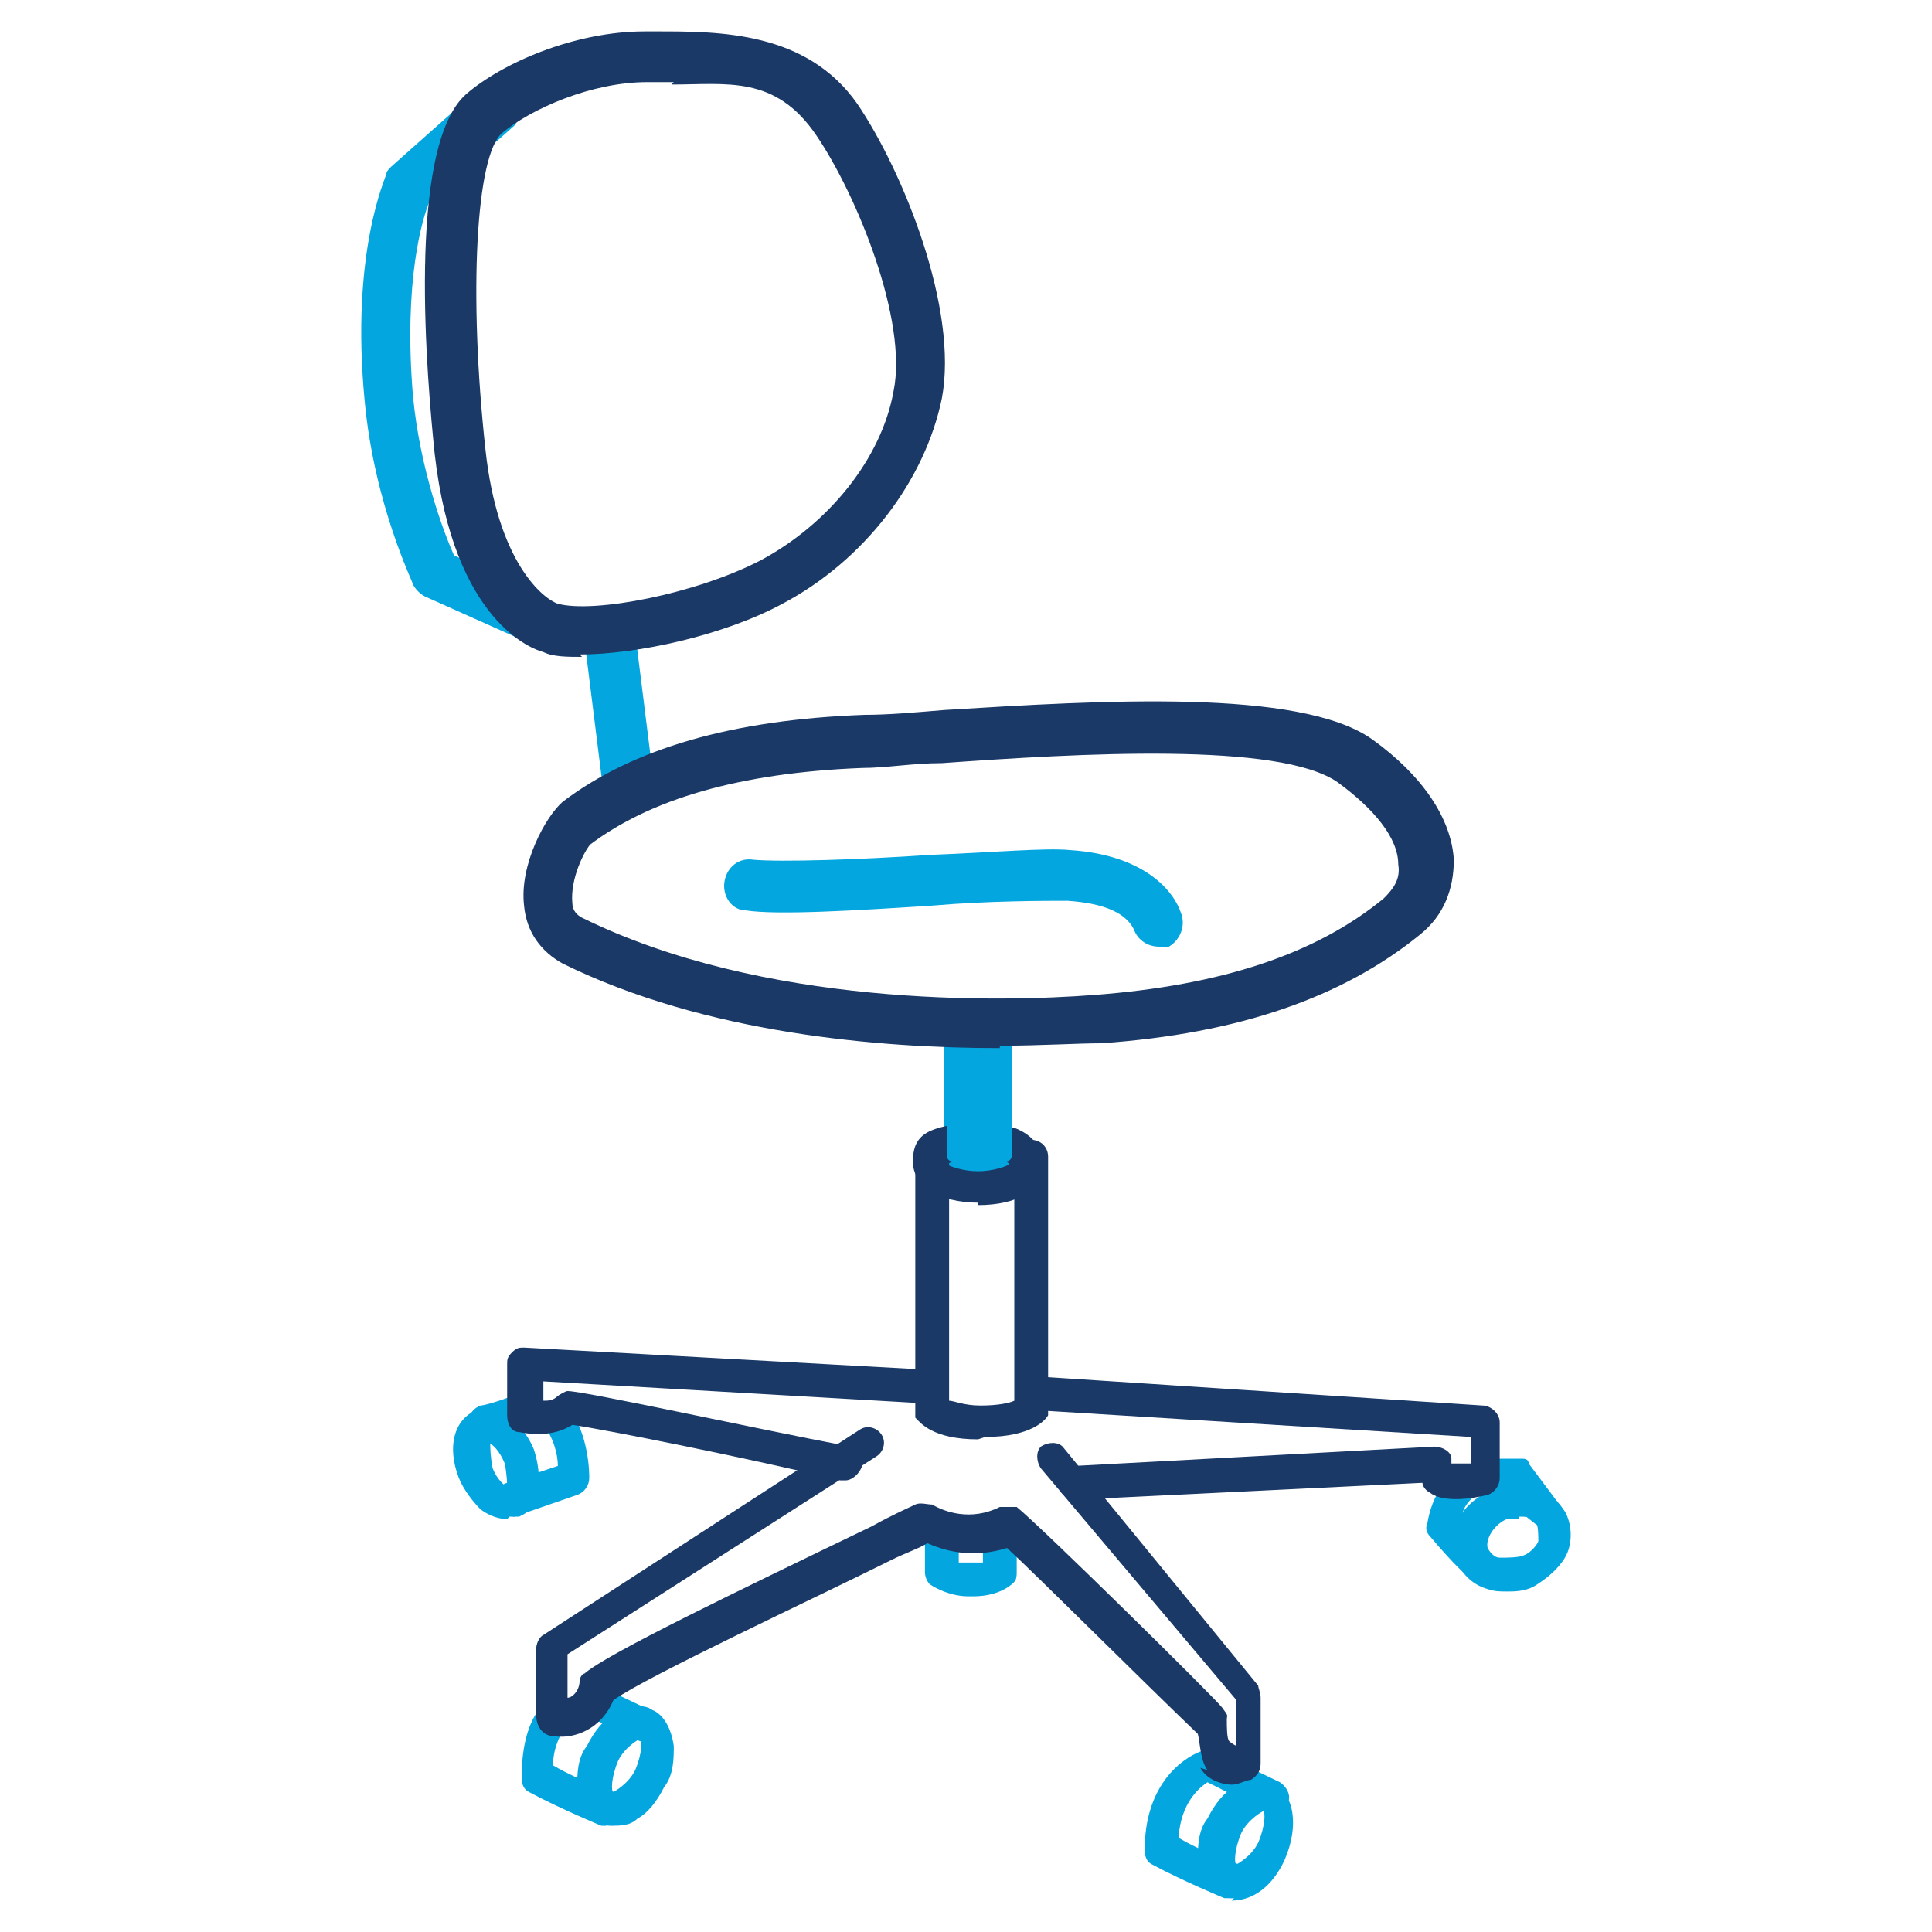 <?xml version="1.0" encoding="UTF-8"?>
<svg xmlns="http://www.w3.org/2000/svg" version="1.1" viewBox="0 0 80 80">
  <defs>
    <style>
      .cls-1 {
        fill: #04a6df;
      }

      .cls-2 {
        fill: #1a3966;
      }
    </style>
  </defs>
  <!-- Generator: Adobe Illustrator 28.7.1, SVG Export Plug-In . SVG Version: 1.2.0 Build 142)  -->
  <g>
    <g id="Layer_1">
      <g>
        <path class="cls-1" d="M21.8,26.4c-.1,0-.3,0-.4,0l-3.8-1.7c-.2-.1-.4-.3-.5-.5,0-.1-1.6-3.3-2-7.6-.6-6.2.9-9.3.9-9.4,0-.1.1-.2.2-.3l3.6-3.2c.4-.4,1.1-.3,1.5,0,.4.4.3,1.1,0,1.5l-3.5,3.1c-.3.7-1.1,3.3-.7,8.1.3,3.1,1.3,5.7,1.7,6.6l3.4,1.5c.5.2.8.9.5,1.4-.2.4-.6.6-1,.6Z"/>
        <path class="cls-1" d="M26,33.8c-.5,0-1-.4-1-.9l-.8-6.4c0-.6.3-1.1.9-1.2.6,0,1.1.3,1.2.9l.8,6.4c0,.6-.3,1.1-.9,1.2,0,0,0,0-.1,0Z"/>
        <path class="cls-2" d="M24.1,27.2c-.6,0-1.2,0-1.6-.2-.4-.1-3.7-1.2-4.5-8.2-.3-2.9-1.2-12.7,1.3-14.9,1.5-1.3,4.5-2.6,7.4-2.6h.5c2.6,0,6.2,0,8.3,3,1.9,2.8,4.2,8.5,3.5,12.2-.7,3.4-3.2,6.7-6.6,8.5-2.4,1.3-6,2.1-8.4,2.1ZM27.9,3.4c-.2,0-.4,0-.6,0h-.5c-2.3,0-4.8,1.1-6,2.1h0c-1.1.9-1.4,6.7-.7,13.1.5,4.7,2.4,6.2,3,6.4,1.5.4,5.7-.4,8.4-1.8,2.8-1.5,5-4.2,5.5-7,.6-2.9-1.5-8.1-3.2-10.6s-3.7-2.1-6-2.1Z"/>
        <rect class="cls-1" x="39.1" y="42.3" width="2.8" height="6.6"/>
        <path class="cls-1" d="M25.4,75.6c-.2,0-.4,0-.6-.1-.5-.2-.8-.8-.9-1.5,0-.5,0-1.2.4-1.7.3-.6.7-1.1,1.1-1.3.5-.3,1.2-.5,1.6-.2.5.2.8.8.9,1.5,0,.5,0,1.2-.4,1.7-.3.6-.7,1.1-1.1,1.3-.3.3-.7.3-1.1.3h0ZM26.5,72c0,0-.6.3-.9.9-.3.7-.3,1.3-.2,1.3h0c0,0,.6-.3.9-.9h0c.3-.7.3-1.3.2-1.3h0Z"/>
        <path class="cls-1" d="M25.1,75.6h-.2s-1.7-.7-3-1.4c-.2-.1-.3-.3-.3-.6,0-1.1.2-2.1.7-2.8.2-.3.7-.4.9-.2s.4.7.2.9c-.3.5-.5,1-.5,1.6,1.2.7,2.5,1.1,2.5,1.1.3.1.5.5.4.9-.1.2-.4.4-.7.4h0Z"/>
        <path class="cls-1" d="M51.1,78.6c-.2,0-.4,0-.6-.1-.5-.2-.8-.8-.9-1.5,0-.5,0-1.2.4-1.7.3-.6.7-1.1,1.1-1.3.5-.3,1.2-.5,1.6-.2.9.5,1.1,1.8.5,3.2h0c-.5,1.1-1.3,1.7-2.2,1.7h0ZM52.3,75c0,0-.6.3-.9.9-.3.7-.3,1.3-.2,1.3h0c0,0,.6-.3.9-.9.3-.7.3-1.3.2-1.3h0ZM52.7,76.6h0Z"/>
        <path class="cls-1" d="M50.9,78.6h-.2c0,0-1.7-.7-3-1.4-.2-.1-.3-.3-.3-.6,0-3.3,2.3-4.1,2.4-4.1h.5l2.7,1.3c.3.2.5.6.3.9-.2.3-.6.5-.9.3l-2.4-1.2c-.3.2-1.1.8-1.2,2.3,1.2.7,2.5,1.1,2.5,1.1.3.1.5.5.4.9,0,.3-.3.5-.7.5h0Z"/>
        <path class="cls-1" d="M62.4,65.9c-.3,0-.5,0-.8-.1-.7-.2-1.1-.7-1.3-1.2-.5-1.1.2-2.4,1.5-2.9,1.3-.5,2.6,0,3.1,1.1h0c.2.5.2,1.2-.1,1.7-.3.5-.8.9-1.3,1.2-.4.2-.8.2-1.1.2h0ZM62.9,62.9c-.2,0-.3,0-.5,0-.5.2-.9.8-.8,1.2,0,0,.2.4.5.4s.8,0,1-.1c.3-.1.6-.5.6-.6,0-.2,0-.6-.1-.8s-.5-.2-.7-.2h0Z"/>
        <path class="cls-1" d="M61.1,65.3c-.1,0-.3,0-.4-.1,0,0-.4-.3-1.5-1.6-.1-.1-.2-.3-.1-.5.2-1.2.7-1.7,1.1-2.1.3-.3.7-.2.9,0,.3.3.2.7,0,.9-.2.2-.5.4-.6,1,.4.5.7.8.8.9-.1.5.6.9.3,1.2-.1.2-.3.3-.5.3h0Z"/>
        <path class="cls-1" d="M64.1,63.4c-.2,0-.9-.6-.9-.6l-.8-1h-.5c-.3,0-.7-.2-.8-.6s.2-.7.6-.8c.7,0,1.2,0,1.3,0,.1,0,.3,0,.3.2l1.5,2c.2.3,0,.4-.2.6-.1.1-.3.2-.5.2h0Z"/>
        <path class="cls-1" d="M21,62.9c-.3,0-.7-.1-1.1-.4-.3-.3-.7-.8-.9-1.3-.5-1.3-.2-2.4.7-2.8.5-.2,1,0,1.5.3.3.3.7.8.9,1.3h0c.3.9.3,1.9-.1,2.4-.1.2-.3.3-.5.4,0,0-.3,0-.4,0ZM21,61.5h0ZM20.3,59.8c0,.1,0,.5.1,1,.2.5.5.7.6.8,0-.1,0-.5-.1-1-.2-.5-.5-.8-.6-.8Z"/>
        <path class="cls-1" d="M21.3,62.8c-.3,0-.5-.2-.7-.5-.1-.3,0-.8.4-.9l2.1-.7c0-.5-.2-1.2-.6-1.7-.2-.3-.1-.7.1-.9.3-.2.7-.1.9.1.9,1.2.9,2.8.9,3,0,.3-.2.6-.5.7l-2.6.9s-.2,0-.2,0Z"/>
        <path class="cls-2" d="M40.5,49.8c-1.6,0-2.7-.7-2.7-1.7s.5-1.3,1.5-1.5c.3-.1.8,0,.9.5.1.3,0,.8-.5.9-.2,0-.4.2-.5.2.1.1.7.3,1.3.3s1.2-.2,1.3-.3c0,0-.1-.1-.3-.2-.3-.1-.5-.5-.4-.9s.5-.5.9-.4c.8.3,1.2.9,1.2,1.5,0,1.1-1.1,1.7-2.7,1.7h0ZM41.9,48.1h0Z"/>
        <path class="cls-1" d="M40.1,66.1c-.9,0-1.6-.5-1.6-.5-.1-.1-.2-.3-.2-.5v-1.5c0-.3.3-.7.7-.7s.7.3.7.7v1.1c.1,0,.3,0,.5,0h.5v-1.1c0-.3.3-.7.7-.7s.7.3.7.7v1.5c0,.1,0,.3-.1.4,0,0-.5.6-1.7.6h0Z"/>
        <path class="cls-2" d="M40.5,59.6c-1.9,0-2.4-.7-2.6-.9,0,0,0-.2,0-.3v-10.3c0-.3.3-.7.7-.7s.7.3.7.7v9.9c.2,0,.6.2,1.3.2s1.2-.1,1.4-.2v-10.1c0-.3.3-.7.7-.7s.7.3.7.7v10.4c0,.1,0,.2,0,.3-.1.2-.7.9-2.6.9ZM39,58h0ZM42,58h0Z"/>
        <path class="cls-1" d="M26.8,72.1h-.3l-2.1-1c-.3-.2-.5-.6-.3-.9.2-.3.6-.5.9-.3l2.1,1c.3.2.5.6.3.9-.1.2-.4.3-.7.3Z"/>
        <path class="cls-1" d="M20.1,59.6c-.3,0-.6-.2-.7-.5,0-.3,0-.7.5-.9,0,0,.3,0,1.6-.5.3,0,.8,0,.9.5,0,.3,0,.8-.5.9-1.3.4-1.6.5-1.6.5h-.2Z"/>
        <path class="cls-2" d="M44.5,62.1c-.3,0-.7-.3-.7-.7s.3-.7.7-.7l14.9-.8c.3,0,.7.2.7.5v.2h.8v-1.1l-17.9-1.1c-.3,0-.7-.3-.7-.7s.3-.7.7-.7l18.4,1.2c.3,0,.7.3.7.7v2.3c0,.3-.2.6-.5.7-.8.2-1.9.3-2.4-.1-.2-.1-.3-.3-.3-.4l-14.4.7h-.1Z"/>
        <path class="cls-2" d="M34.9,61.3h-.1c-3.7-.9-9.7-2.1-11.1-2.3-.8.5-1.7.4-2.2.3-.3,0-.5-.3-.5-.7v-2.1c0-.2,0-.3.2-.5s.3-.2.5-.2l16.4.9c.3,0,.7.3.7.7s-.3.7-.7.7l-15.6-.9v.8c.2,0,.4,0,.6-.2,0,0,.3-.2.4-.2.7,0,7.5,1.5,11.7,2.3.3,0,.6.5.5.8-.1.3-.4.6-.7.6h0Z"/>
        <path class="cls-2" d="M50,73.3c-.3-.4-.3-1.1-.4-1.5-2.4-2.3-6.6-6.5-7.9-7.7-1.3.4-2.4.2-3.3-.2-.3.2-.9.4-1.5.7-3,1.5-10.1,4.8-11.5,5.8-.5,1.2-1.6,1.6-2.4,1.5-.6,0-.8-.5-.8-.9v-2.7c0-.2.1-.5.3-.6l13.1-8.5c.3-.2.7-.1.9.2.2.3.1.7-.2.9l-12.8,8.2v1.8c.2,0,.5-.3.5-.7,0-.1.1-.3.2-.3.9-.8,6.3-3.4,11.9-6.1.9-.5,1.6-.8,1.8-.9s.5,0,.7,0c.5.3,1.6.7,2.8.1.2,0,.5,0,.7,0,1.1.9,8.2,7.9,8.5,8.3s.2.3.2.5c0,.3,0,.8.1.9,0,0,.1.1.3.2v-1.9l-8.1-9.6c-.2-.3-.2-.7,0-.9.3-.2.7-.2.9,0l8.1,9.9c0,.1.1.3.1.5v2.7c0,.3-.1.5-.4.7-.2,0-.5.2-.8.2,0,0-.9,0-1.3-.7ZM23.6,71.2h0Z"/>
        <path class="cls-1" d="M41.6,48.1h-2.1c-.2,0-.3-.1-.3-.3v-2.3c0-.2.1-.3.3-.3h2.1c.2,0,.3.1.3.3v2.3c0,.2-.1.3-.3.3Z"/>
        <path class="cls-2" d="M41.4,43.4c-5,0-12.2-.6-18.1-3.5-.9-.5-1.5-1.3-1.6-2.4-.2-1.7.9-3.7,1.6-4.3h0c2.9-2.2,7-3.4,12.5-3.6,1,0,2.1-.1,3.3-.2,6.5-.4,14.7-.9,17.7,1.2,2.1,1.5,3.3,3.3,3.4,5,0,1.2-.4,2.3-1.4,3.1-3.2,2.6-7.5,4.1-13.2,4.5-1,0-2.5.1-4.2.1ZM24.5,34.9c-.3.3-.9,1.5-.8,2.5,0,.3.2.5.4.6,7.5,3.7,17.3,3.5,21.2,3.2,5.3-.4,9.2-1.7,12-4,.4-.4.7-.8.6-1.4,0-1.1-1-2.3-2.5-3.4-2.4-1.7-10.8-1.2-16.4-.8-1.2,0-2.3.2-3.3.2-5.1.2-8.8,1.3-11.3,3.2Z"/>
        <path class="cls-1" d="M48,39.2c-.4,0-.8-.2-1-.6-.3-.8-1.3-1.2-2.8-1.3-.9,0-3.3,0-5.6.2-3.1.2-6.4.4-7.7.2-.6,0-1-.6-.9-1.2s.6-1,1.2-.9c1.1.1,4.4,0,7.3-.2,2.6-.1,4.8-.3,5.8-.2,3.1.2,4.3,1.7,4.6,2.6.2.5,0,1.1-.5,1.4-.1,0-.3,0-.4,0Z"/>
      </g>
    </g>
  </g>
</svg>